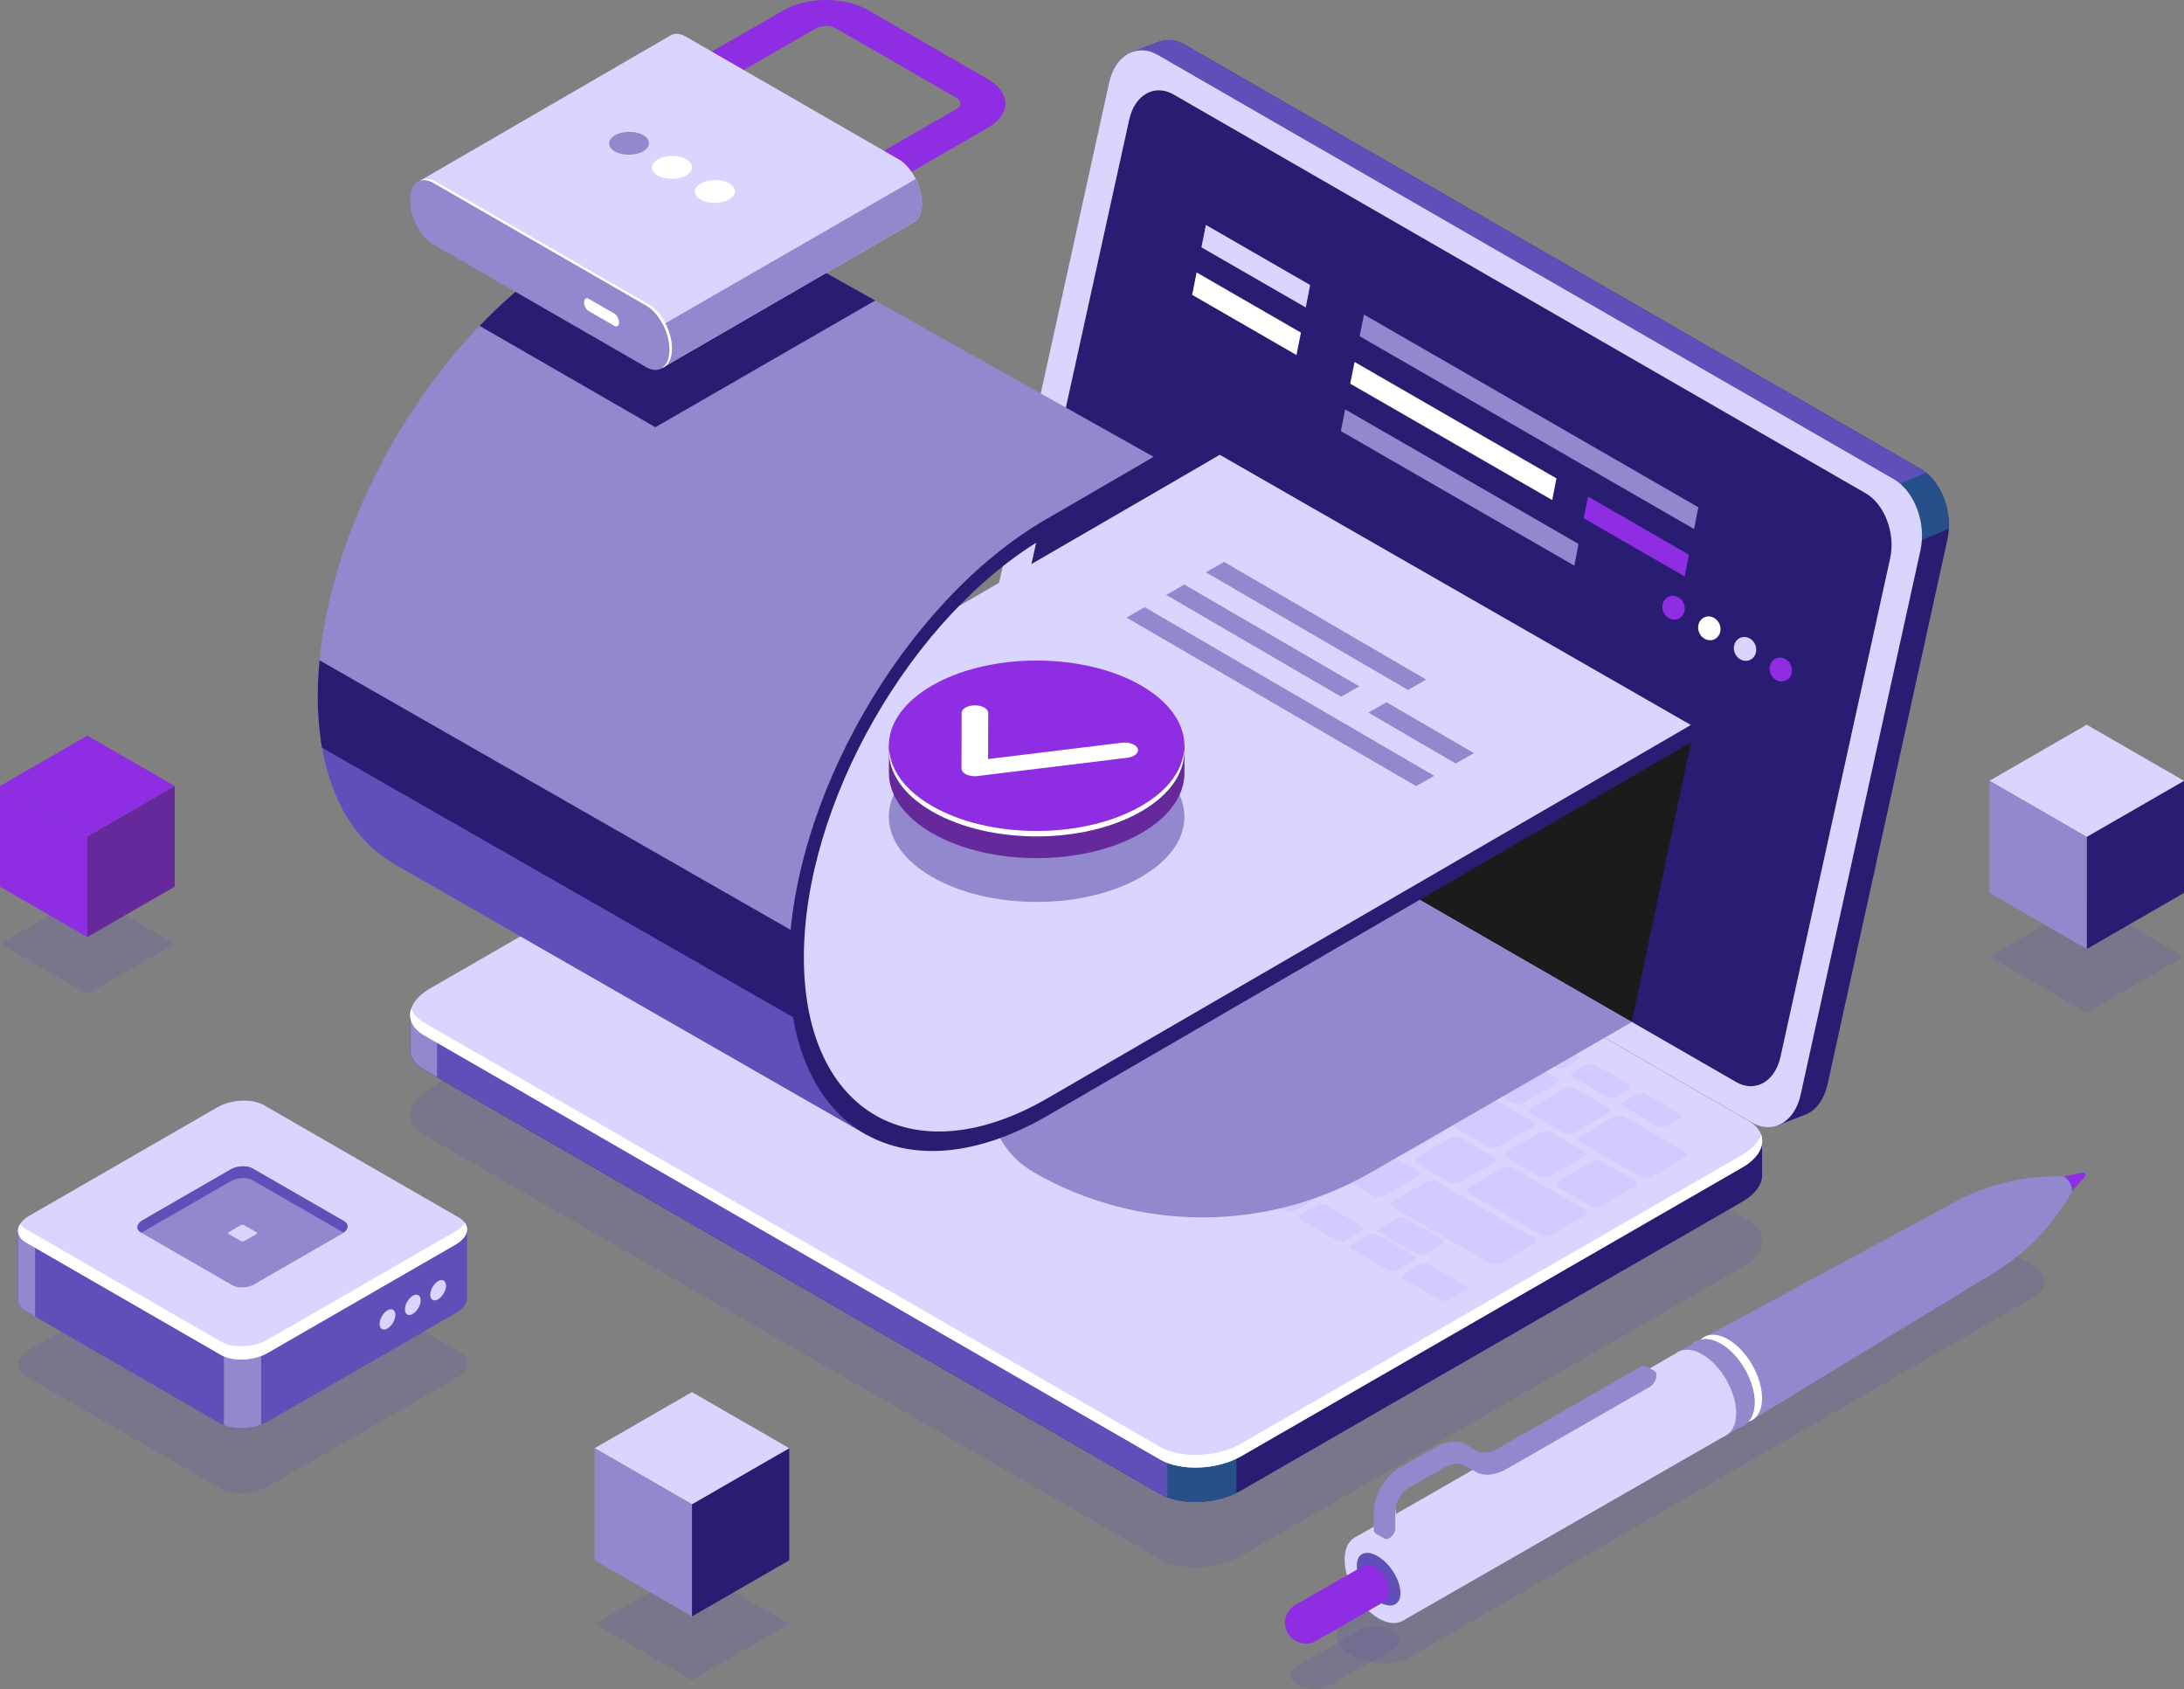 <svg width="569" height="440" viewBox="0 0 569 440" fill="none" xmlns="http://www.w3.org/2000/svg">
<rect x="0" y="0" width="569" height="440" fill="#808080" stroke="none"/>
<g clip-path="url(#clip0_361_25001)">
<path d="M302.237 406.136L110.509 295.65C105.086 292.53 105.764 287.068 112.03 283.454L242.571 208.25C248.837 204.636 258.31 204.257 263.733 207.376L455.46 317.862C460.883 320.981 460.205 326.444 453.939 330.058L323.398 405.262C317.133 408.876 307.659 409.255 302.237 406.136Z" fill="#5E50B8" fill-opacity="0.2"/>
<path d="M500.356 122.121L308.629 11.618C306.397 10.331 304.132 10.133 302.131 10.826L301.784 10.941C301.751 10.941 301.735 10.958 301.702 10.975L294.775 13.615L300.991 16.651C300.958 16.767 300.925 16.866 300.908 16.982L269.678 158.873C268.108 165.97 271.249 174.271 276.671 177.39L463.787 285.22L463.125 293.141L470.697 290.203C473.243 289.015 475.277 286.325 476.12 282.497L507.35 140.605C508.92 133.508 505.779 125.208 500.356 122.088V122.121Z" fill="#281D73"/>
<path d="M500.358 122.121L308.63 11.618C306.398 10.331 304.133 10.133 302.133 10.826L301.785 10.941C301.752 10.941 301.736 10.958 301.703 10.975L294.776 13.615L300.992 16.651C300.959 16.767 300.926 16.866 300.909 16.982L280.326 110.503L374.132 183.463L506.408 129.746C505.135 126.462 503.019 123.656 500.358 122.121Z" fill="#5E50B8"/>
<path d="M493.135 143.922L507.733 137.717C507.998 132.073 505.667 126.247 501.815 123.128L478.719 132.832L493.135 143.922Z" fill="#274F89"/>
<path d="M456.467 292.398L264.74 181.912C259.317 178.793 256.192 170.492 257.746 163.395L288.976 21.504C290.547 14.407 296.201 11.173 301.624 14.308L493.352 124.795C498.774 127.914 501.899 136.215 500.345 143.311L469.115 285.203C467.544 292.299 461.89 295.534 456.467 292.398Z" fill="#DAD5FF"/>
<path d="M452.315 281.853L272.011 177.984C267.051 175.129 264.191 167.538 265.613 161.035L294.181 31.191C295.603 24.689 300.794 21.751 305.754 24.606L486.057 128.475C491.017 131.33 493.877 138.922 492.456 145.424L463.887 275.268C462.449 281.771 457.274 284.708 452.315 281.853Z" fill="white"/>
<path d="M452.315 281.853L272.011 177.984C267.051 175.129 264.191 167.538 265.613 161.035L294.181 31.191C295.603 24.689 300.794 21.751 305.754 24.606L486.057 128.475C491.017 131.33 493.877 138.922 492.456 145.424L463.887 275.268C462.449 281.771 457.274 284.708 452.315 281.853Z" fill="#281D73"/>
<path d="M459.111 297.217L432.907 293.768L263.73 196.269C258.307 193.15 248.834 193.53 242.568 197.144L122.691 266.208L106.836 264.113V273.09C106.737 275.169 107.91 277.166 110.473 278.635L302.201 389.122C307.623 392.241 317.097 391.861 323.362 388.247L453.903 313.044C457.425 311.014 459.177 308.39 459.078 305.947V297.234L459.111 297.217Z" fill="#281D73"/>
<path d="M332.01 235.612L319.991 228.681H187.846L122.708 266.192L106.853 264.096V273.074C106.754 275.153 107.928 277.15 110.491 278.619L302.218 389.106C305.078 390.756 309.079 391.416 313.146 391.152L331.993 235.596L332.01 235.612Z" fill="#5E50B8"/>
<path d="M113.88 265.036L106.853 264.112V273.09C106.754 275.169 107.928 277.166 110.491 278.635L113.863 280.582V265.036H113.88Z" fill="#9188CD"/>
<path d="M304.15 390.03C309.292 391.977 316.649 391.548 322.121 388.908V368.89H304.15V390.03Z" fill="#274F89"/>
<path d="M302.237 380.161L110.509 269.674C105.086 266.555 105.764 261.093 112.03 257.479L242.571 182.275C248.837 178.661 258.31 178.281 263.733 181.401L455.46 291.887C460.883 295.006 460.205 300.469 453.939 304.083L323.398 379.303C317.133 382.917 307.659 383.297 302.237 380.178V380.161Z" fill="#DAD5FF"/>
<path d="M453.935 300.798L323.394 376.002C317.128 379.616 307.655 379.995 302.232 376.876L110.505 266.39C108.719 265.366 107.611 264.079 107.132 262.709C106.289 265.267 107.363 267.858 110.505 269.674L302.232 380.161C307.655 383.28 317.128 382.9 323.394 379.286L453.935 304.082C458.151 301.656 459.82 298.389 458.828 295.567C458.217 297.432 456.58 299.28 453.935 300.798Z" fill="white"/>
<path d="M192.046 233.088L183.366 228.087C182.672 227.691 182.755 226.982 183.565 226.52L193.798 220.612C194.608 220.149 195.815 220.1 196.51 220.496L205.189 225.496C205.884 225.892 205.801 226.602 204.991 227.064L194.757 232.972C193.947 233.434 192.74 233.484 192.046 233.088Z" fill="#D2CBFF"/>
<path d="M205.452 240.811L196.773 235.811C196.078 235.414 196.161 234.705 196.971 234.243L207.205 228.335C208.015 227.873 209.222 227.823 209.916 228.219L218.596 233.22C219.29 233.616 219.207 234.325 218.397 234.787L208.164 240.695C207.353 241.157 206.147 241.207 205.452 240.811Z" fill="#D2CBFF"/>
<path d="M218.845 248.534L210.165 243.533C209.471 243.137 209.553 242.427 210.364 241.965L220.597 236.057C221.407 235.595 222.614 235.546 223.309 235.942L231.988 240.942C232.683 241.338 232.6 242.048 231.79 242.51L221.556 248.418C220.746 248.88 219.539 248.93 218.845 248.534Z" fill="#D2CBFF"/>
<path d="M237.362 242.164L228.683 237.163C227.988 236.767 228.071 236.058 228.881 235.596L237.478 230.645C238.288 230.183 239.495 230.133 240.189 230.529L248.869 235.53C249.563 235.926 249.481 236.635 248.671 237.097L240.074 242.048C239.264 242.51 238.057 242.56 237.362 242.164Z" fill="#D2CBFF"/>
<path d="M250.769 249.87L242.089 244.87C241.395 244.474 241.477 243.764 242.287 243.302L250.884 238.351C251.694 237.889 252.901 237.84 253.596 238.236L262.275 243.236C262.97 243.632 262.887 244.342 262.077 244.804L253.48 249.755C252.67 250.217 251.463 250.266 250.769 249.87Z" fill="#D2CBFF"/>
<path d="M264.161 257.594L255.482 252.594C254.787 252.198 254.87 251.488 255.68 251.026L264.277 246.075C265.087 245.613 266.294 245.564 266.988 245.96L275.668 250.96C276.362 251.356 276.28 252.066 275.469 252.528L266.873 257.479C266.062 257.941 264.856 257.99 264.161 257.594Z" fill="#D2CBFF"/>
<path d="M277.554 265.317L268.874 260.317C268.18 259.921 268.262 259.211 269.073 258.749L277.669 253.798C278.48 253.336 279.686 253.286 280.381 253.683L289.06 258.683C289.755 259.079 289.672 259.789 288.862 260.251L280.265 265.202C279.455 265.664 278.248 265.713 277.554 265.317Z" fill="#D2CBFF"/>
<path d="M290.96 273.041L282.28 268.04C281.586 267.644 281.669 266.935 282.479 266.473L291.076 261.522C291.886 261.06 293.093 261.01 293.787 261.406L302.467 266.407C303.161 266.803 303.078 267.512 302.268 267.974L293.671 272.925C292.861 273.387 291.654 273.437 290.96 273.041Z" fill="#D2CBFF"/>
<path d="M304.349 280.764L295.669 275.764C294.975 275.368 295.057 274.658 295.868 274.196L304.464 269.245C305.275 268.783 306.481 268.734 307.176 269.13L315.855 274.13C316.55 274.526 316.467 275.236 315.657 275.698L307.06 280.649C306.25 281.111 305.043 281.16 304.349 280.764Z" fill="#D2CBFF"/>
<path d="M317.741 288.471L309.062 283.471C308.367 283.075 308.45 282.365 309.26 281.903L317.857 276.952C318.667 276.49 319.874 276.441 320.568 276.837L329.248 281.837C329.942 282.233 329.86 282.943 329.05 283.405L320.453 288.356C319.643 288.818 318.436 288.867 317.741 288.471Z" fill="#D2CBFF"/>
<path d="M331.151 296.194L322.472 291.194C321.777 290.798 321.86 290.088 322.67 289.626L331.267 284.675C332.077 284.213 333.284 284.163 333.978 284.559L342.658 289.56C343.352 289.956 343.27 290.666 342.46 291.128L333.863 296.079C333.053 296.541 331.846 296.59 331.151 296.194Z" fill="#D2CBFF"/>
<path d="M344.54 303.918L335.861 298.917C335.166 298.521 335.249 297.812 336.059 297.35L344.656 292.399C345.466 291.937 346.673 291.887 347.367 292.283L356.047 297.284C356.741 297.68 356.658 298.389 355.848 298.851L347.251 303.802C346.441 304.264 345.234 304.314 344.54 303.918Z" fill="#D2CBFF"/>
<path d="M357.935 311.641L349.255 306.641C348.561 306.245 348.643 305.535 349.453 305.073L358.05 300.122C358.86 299.66 360.067 299.611 360.762 300.007L369.441 305.007C370.136 305.403 370.053 306.113 369.243 306.575L360.646 311.526C359.836 311.988 358.629 312.037 357.935 311.641Z" fill="#D2CBFF"/>
<path d="M257.101 238.5L248.421 233.499C247.727 233.103 247.809 232.394 248.619 231.932L257.216 226.981C258.026 226.519 259.233 226.469 259.928 226.865L268.607 231.866C269.302 232.262 269.219 232.971 268.409 233.433L259.812 238.384C259.002 238.846 257.795 238.896 257.101 238.5Z" fill="#D2CBFF"/>
<path d="M243.515 230.661L234.835 225.66C234.141 225.264 234.223 224.555 235.034 224.093L243.63 219.142C244.441 218.68 245.647 218.63 246.342 219.026L255.021 224.027C255.716 224.423 255.633 225.132 254.823 225.594L246.226 230.545C245.416 231.007 244.209 231.057 243.515 230.661Z" fill="#D2CBFF"/>
<path d="M229.888 222.822L211.206 212.062C210.512 211.666 210.595 210.957 211.405 210.495L220.002 205.544C220.812 205.082 222.019 205.032 222.713 205.428L241.395 216.188C242.089 216.584 242.006 217.294 241.196 217.756L232.599 222.707C231.789 223.169 230.582 223.218 229.888 222.822Z" fill="#D2CBFF"/>
<path d="M239.413 213.267L224.253 204.537C223.559 204.141 223.641 203.432 224.451 202.97L233.048 198.019C233.859 197.557 235.065 197.507 235.76 197.903L250.92 206.633C251.614 207.029 251.532 207.739 250.722 208.201L242.125 213.152C241.315 213.614 240.108 213.664 239.413 213.267Z" fill="#D2CBFF"/>
<path d="M270.509 246.223L261.829 241.223C261.135 240.827 261.218 240.117 262.028 239.655L270.625 234.704C271.435 234.242 272.642 234.193 273.336 234.589L282.015 239.589C282.71 239.985 282.627 240.695 281.817 241.157L273.22 246.108C272.41 246.57 271.203 246.619 270.509 246.223Z" fill="#D2CBFF"/>
<path d="M283.901 253.947L275.222 248.947C274.527 248.551 274.61 247.841 275.42 247.379L284.017 242.428C284.827 241.966 286.034 241.917 286.728 242.313L295.408 247.313C296.102 247.709 296.02 248.419 295.21 248.881L286.613 253.832C285.803 254.294 284.596 254.344 283.901 253.947Z" fill="#D2CBFF"/>
<path d="M297.292 261.654L288.612 256.654C287.918 256.258 288.001 255.548 288.811 255.086L297.408 250.135C298.218 249.673 299.425 249.623 300.119 250.019L308.799 255.02C309.493 255.416 309.41 256.126 308.6 256.588L300.003 261.538C299.193 262.001 297.986 262.05 297.292 261.654Z" fill="#D2CBFF"/>
<path d="M310.7 269.377L302.021 264.376C301.326 263.98 301.409 263.271 302.219 262.809L310.816 257.858C311.626 257.396 312.833 257.346 313.527 257.742L322.207 262.743C322.901 263.139 322.819 263.848 322.009 264.31L313.412 269.261C312.602 269.723 311.395 269.773 310.7 269.377Z" fill="#D2CBFF"/>
<path d="M324.089 277.101L315.409 272.1C314.715 271.704 314.798 270.995 315.608 270.533L324.205 265.582C325.015 265.12 326.222 265.07 326.916 265.466L335.596 270.467C336.29 270.863 336.207 271.572 335.397 272.034L326.8 276.985C325.99 277.447 324.783 277.497 324.089 277.101Z" fill="#D2CBFF"/>
<path d="M337.485 284.824L328.806 279.824C328.111 279.428 328.194 278.718 329.004 278.256L337.601 273.305C338.411 272.843 339.618 272.794 340.312 273.19L348.992 278.19C349.686 278.586 349.604 279.296 348.794 279.758L340.197 284.709C339.387 285.171 338.18 285.22 337.485 284.824Z" fill="#D2CBFF"/>
<path d="M350.874 292.547L342.194 287.547C341.5 287.151 341.583 286.441 342.393 285.979L350.99 281.028C351.8 280.566 353.007 280.516 353.701 280.913L362.381 285.913C363.075 286.309 362.992 287.019 362.182 287.481L353.585 292.432C352.775 292.894 351.568 292.943 350.874 292.547Z" fill="#D2CBFF"/>
<path d="M364.28 300.27L355.601 295.27C354.906 294.874 354.989 294.164 355.799 293.702L364.396 288.751C365.206 288.289 366.413 288.24 367.107 288.636L375.787 293.636C376.481 294.032 376.399 294.742 375.589 295.204L366.992 300.155C366.182 300.617 364.975 300.666 364.28 300.27Z" fill="#D2CBFF"/>
<path d="M377.671 307.978L368.991 302.977C368.297 302.581 368.38 301.872 369.19 301.41L377.787 296.459C378.597 295.997 379.804 295.947 380.498 296.343L389.178 301.344C389.872 301.74 389.789 302.449 388.979 302.911L380.382 307.862C379.572 308.324 378.365 308.374 377.671 307.978Z" fill="#D2CBFF"/>
<path d="M401.497 321.708L382.568 310.799C381.873 310.403 381.956 309.693 382.766 309.231L391.363 304.28C392.173 303.818 393.38 303.769 394.074 304.165L413.004 315.073C413.698 315.469 413.616 316.179 412.806 316.641L404.209 321.592C403.399 322.054 402.192 322.104 401.497 321.708Z" fill="#D2CBFF"/>
<path d="M427.569 306.673L411.599 297.465C410.904 297.069 410.987 296.359 411.797 295.897L420.394 290.946C421.204 290.484 422.411 290.434 423.105 290.83L439.076 300.039C439.77 300.435 439.688 301.145 438.877 301.607L430.281 306.558C429.47 307.02 428.264 307.069 427.569 306.673Z" fill="#D2CBFF"/>
<path d="M293.968 244.705L285.288 239.705C284.594 239.309 284.677 238.599 285.487 238.137L294.084 233.186C294.894 232.724 296.101 232.675 296.795 233.071L305.474 238.071C306.169 238.467 306.086 239.177 305.276 239.639L296.679 244.59C295.869 245.052 294.662 245.101 293.968 244.705Z" fill="#D2CBFF"/>
<path d="M280.23 236.8L271.55 231.8C270.856 231.404 270.938 230.694 271.748 230.232L280.345 225.281C281.155 224.819 282.362 224.77 283.057 225.166L291.736 230.166C292.431 230.562 292.348 231.272 291.538 231.734L282.941 236.685C282.131 237.147 280.924 237.197 280.23 236.8Z" fill="#D2CBFF"/>
<path d="M266.507 228.88L257.827 223.879C257.133 223.483 257.216 222.774 258.026 222.311L266.623 217.361C267.433 216.898 268.64 216.849 269.334 217.245L278.014 222.245C278.708 222.641 278.625 223.351 277.815 223.813L269.218 228.764C268.408 229.226 267.201 229.276 266.507 228.88Z" fill="#D2CBFF"/>
<path d="M252.771 220.974L244.091 215.974C243.397 215.578 243.479 214.868 244.289 214.406L252.886 209.455C253.696 208.993 254.903 208.944 255.598 209.34L264.277 214.34C264.972 214.736 264.889 215.446 264.079 215.908L255.482 220.859C254.672 221.321 253.465 221.37 252.771 220.974Z" fill="#D2CBFF"/>
<path d="M307.362 252.429L298.683 247.429C297.988 247.032 298.071 246.323 298.881 245.861L307.478 240.91C308.288 240.448 309.495 240.398 310.189 240.794L318.869 245.795C319.563 246.191 319.481 246.9 318.671 247.363L310.074 252.313C309.264 252.775 308.057 252.825 307.362 252.429Z" fill="#D2CBFF"/>
<path d="M320.751 260.152L312.071 255.151C311.377 254.755 311.46 254.045 312.27 253.583L320.867 248.633C321.677 248.17 322.884 248.121 323.578 248.517L332.258 253.517C332.952 253.913 332.869 254.623 332.059 255.085L323.462 260.036C322.652 260.498 321.445 260.548 320.751 260.152Z" fill="#D2CBFF"/>
<path d="M334.161 267.875L325.482 262.875C324.787 262.479 324.87 261.769 325.68 261.307L334.277 256.356C335.087 255.894 336.294 255.845 336.988 256.241L345.668 261.241C346.362 261.637 346.28 262.347 345.469 262.809L336.873 267.76C336.062 268.222 334.856 268.271 334.161 267.875Z" fill="#D2CBFF"/>
<path d="M347.554 275.598L338.874 270.598C338.18 270.202 338.262 269.492 339.073 269.03L347.669 264.079C348.48 263.617 349.686 263.568 350.381 263.964L359.06 268.964C359.755 269.36 359.672 270.07 358.862 270.532L350.265 275.483C349.455 275.945 348.248 275.994 347.554 275.598Z" fill="#D2CBFF"/>
<path d="M360.942 283.305L352.263 278.305C351.569 277.909 351.651 277.199 352.461 276.737L361.058 271.786C361.868 271.324 363.075 271.275 363.769 271.671L372.449 276.671C373.143 277.067 373.061 277.777 372.251 278.239L363.654 283.19C362.844 283.652 361.637 283.701 360.942 283.305Z" fill="#D2CBFF"/>
<path d="M374.333 291.029L365.653 286.028C364.959 285.632 365.042 284.922 365.852 284.46L374.449 279.509C375.259 279.047 376.466 278.998 377.16 279.394L385.84 284.394C386.534 284.79 386.451 285.5 385.641 285.962L377.044 290.913C376.234 291.375 375.027 291.425 374.333 291.029Z" fill="#D2CBFF"/>
<path d="M387.739 298.752L379.06 293.752C378.365 293.356 378.448 292.646 379.258 292.184L387.855 287.233C388.665 286.771 389.872 286.722 390.566 287.118L399.246 292.118C399.94 292.514 399.858 293.224 399.048 293.686L390.451 298.637C389.641 299.099 388.434 299.148 387.739 298.752Z" fill="#D2CBFF"/>
<path d="M401.134 306.476L392.454 301.475C391.76 301.079 391.843 300.37 392.653 299.908L401.25 294.957C402.06 294.495 403.267 294.445 403.961 294.841L412.64 299.842C413.335 300.238 413.252 300.947 412.442 301.409L403.845 306.36C403.035 306.822 401.828 306.872 401.134 306.476Z" fill="#D2CBFF"/>
<path d="M414.524 314.199L405.845 309.199C405.151 308.802 405.233 308.093 406.043 307.631L414.64 302.68C415.45 302.218 416.657 302.168 417.352 302.564L426.031 307.565C426.725 307.961 426.643 308.67 425.833 309.133L417.236 314.083C416.426 314.545 415.219 314.595 414.524 314.199Z" fill="#D2CBFF"/>
<path d="M286.911 225.612L278.232 220.612C277.537 220.216 277.62 219.506 278.43 219.044L287.027 214.093C287.837 213.631 289.044 213.581 289.738 213.977L298.418 218.978C299.112 219.374 299.03 220.084 298.219 220.546L289.623 225.496C288.812 225.959 287.606 226.008 286.911 225.612Z" fill="#D2CBFF"/>
<path d="M273.585 217.937L264.905 212.936C264.211 212.54 264.294 211.831 265.104 211.369L273.701 206.418C274.511 205.956 275.718 205.906 276.412 206.302L285.092 211.303C285.786 211.699 285.703 212.408 284.893 212.87L276.296 217.821C275.486 218.283 274.279 218.333 273.585 217.937Z" fill="#D2CBFF"/>
<path d="M260.243 210.247L251.564 205.247C250.869 204.851 250.952 204.141 251.762 203.679L260.359 198.728C261.169 198.266 262.376 198.217 263.07 198.613L271.75 203.613C272.444 204.009 272.362 204.719 271.551 205.181L262.955 210.132C262.144 210.594 260.938 210.643 260.243 210.247Z" fill="#D2CBFF"/>
<path d="M246.915 202.573L238.236 197.573C237.541 197.177 237.624 196.467 238.434 196.005L247.031 191.054C247.841 190.592 249.048 190.542 249.742 190.938L258.422 195.939C259.116 196.335 259.033 197.044 258.223 197.507L249.626 202.457C248.816 202.92 247.609 202.969 246.915 202.573Z" fill="#D2CBFF"/>
<path d="M260.622 194.668L251.943 189.668C251.248 189.272 251.331 188.562 252.141 188.1L254.985 186.467C255.795 186.004 257.002 185.955 257.696 186.351L266.375 191.351C267.07 191.747 266.987 192.457 266.177 192.919L263.333 194.553C262.523 195.015 261.316 195.065 260.622 194.668Z" fill="#D2CBFF"/>
<path d="M278.017 204.686L269.337 199.685C268.643 199.289 268.725 198.579 269.535 198.117L272.379 196.484C273.189 196.022 274.396 195.972 275.09 196.368L283.77 201.368C284.464 201.765 284.382 202.474 283.572 202.936L280.728 204.57C279.918 205.032 278.711 205.082 278.017 204.686Z" fill="#D2CBFF"/>
<path d="M291.29 212.343L282.611 207.343C281.916 206.947 281.999 206.237 282.809 205.775L285.653 204.141C286.463 203.679 287.669 203.63 288.364 204.026L297.043 209.026C297.738 209.422 297.655 210.132 296.845 210.594L294.001 212.228C293.191 212.69 291.984 212.739 291.29 212.343Z" fill="#D2CBFF"/>
<path d="M304.569 220L295.89 215C295.195 214.604 295.278 213.894 296.088 213.432L298.932 211.799C299.742 211.336 300.949 211.287 301.643 211.683L310.323 216.683C311.017 217.079 310.934 217.789 310.124 218.251L307.281 219.885C306.471 220.347 305.264 220.397 304.569 220Z" fill="#D2CBFF"/>
<path d="M317.841 227.641L309.161 222.641C308.467 222.245 308.55 221.535 309.36 221.073L312.203 219.439C313.013 218.977 314.22 218.928 314.915 219.324L323.594 224.324C324.289 224.72 324.206 225.43 323.396 225.892L320.552 227.526C319.742 227.988 318.535 228.037 317.841 227.641Z" fill="#D2CBFF"/>
<path d="M391.958 270.35L383.278 265.35C382.584 264.954 382.667 264.244 383.477 263.782L386.32 262.148C387.131 261.686 388.337 261.637 389.032 262.033L397.711 267.033C398.406 267.429 398.323 268.139 397.513 268.601L394.669 270.235C393.859 270.697 392.652 270.746 391.958 270.35Z" fill="#D2CBFF"/>
<path d="M405.232 278.008L396.552 273.007C395.858 272.611 395.94 271.902 396.75 271.44L399.594 269.806C400.404 269.344 401.611 269.294 402.305 269.69L410.985 274.691C411.679 275.087 411.597 275.796 410.786 276.258L407.943 277.892C407.133 278.354 405.926 278.404 405.232 278.008Z" fill="#D2CBFF"/>
<path d="M418.509 285.649L409.829 280.649C409.135 280.252 409.218 279.543 410.028 279.081L412.871 277.447C413.681 276.985 414.888 276.935 415.583 277.331L424.262 282.332C424.957 282.728 424.874 283.438 424.064 283.9L421.22 285.533C420.41 285.995 419.203 286.045 418.509 285.649Z" fill="#D2CBFF"/>
<path d="M431.767 293.306L423.087 288.306C422.393 287.91 422.475 287.2 423.285 286.738L426.129 285.104C426.939 284.642 428.146 284.593 428.84 284.989L437.52 289.989C438.214 290.385 438.132 291.095 437.322 291.557L434.478 293.191C433.668 293.653 432.461 293.702 431.767 293.306Z" fill="#D2CBFF"/>
<path d="M300.302 233.335L291.622 228.334C290.928 227.938 291.011 227.229 291.821 226.767L300.418 221.816C301.228 221.354 302.435 221.304 303.129 221.7L311.808 226.7C312.503 227.097 312.42 227.806 311.61 228.268L303.013 233.219C302.203 233.681 300.996 233.731 300.302 233.335Z" fill="#D2CBFF"/>
<path d="M313.708 241.058L305.028 236.058C304.334 235.662 304.417 234.952 305.227 234.49L313.824 229.539C314.634 229.077 315.841 229.028 316.535 229.424L325.215 234.424C325.909 234.82 325.826 235.53 325.016 235.992L316.419 240.943C315.609 241.405 314.402 241.454 313.708 241.058Z" fill="#D2CBFF"/>
<path d="M327.101 248.78L318.421 243.78C317.727 243.384 317.809 242.674 318.619 242.212L327.216 237.261C328.026 236.799 329.233 236.75 329.928 237.146L338.607 242.146C339.302 242.542 339.219 243.252 338.409 243.714L329.812 248.665C329.002 249.127 327.795 249.177 327.101 248.78Z" fill="#D2CBFF"/>
<path d="M340.489 256.489L331.81 251.489C331.115 251.093 331.198 250.383 332.008 249.921L340.605 244.97C341.415 244.508 342.622 244.458 343.316 244.854L351.996 249.855C352.69 250.251 352.608 250.961 351.798 251.423L343.201 256.373C342.391 256.836 341.184 256.885 340.489 256.489Z" fill="#D2CBFF"/>
<path d="M353.899 264.211L345.22 259.211C344.526 258.815 344.608 258.105 345.418 257.643L354.015 252.692C354.825 252.23 356.032 252.181 356.727 252.577L365.406 257.577C366.1 257.973 366.018 258.683 365.208 259.145L356.611 264.096C355.801 264.558 354.594 264.607 353.899 264.211Z" fill="#D2CBFF"/>
<path d="M367.29 271.935L358.611 266.934C357.916 266.538 357.999 265.829 358.809 265.367L367.406 260.416C368.216 259.954 369.423 259.904 370.117 260.3L378.797 265.301C379.491 265.697 379.408 266.406 378.598 266.868L370.001 271.819C369.191 272.281 367.984 272.331 367.29 271.935Z" fill="#D2CBFF"/>
<path d="M380.681 279.659L372.001 274.658C371.307 274.262 371.389 273.553 372.2 273.091L380.796 268.14C381.607 267.678 382.813 267.628 383.508 268.024L392.187 273.025C392.882 273.421 392.799 274.13 391.989 274.592L383.392 279.543C382.582 280.005 381.375 280.055 380.681 279.659Z" fill="#D2CBFF"/>
<path d="M394.073 287.382L385.394 282.381C384.699 281.985 384.782 281.275 385.592 280.813L394.189 275.863C394.999 275.4 396.206 275.351 396.9 275.747L405.58 280.747C406.274 281.143 406.192 281.853 405.382 282.315L396.785 287.266C395.975 287.728 394.768 287.778 394.073 287.382Z" fill="#D2CBFF"/>
<path d="M407.482 295.105L398.802 290.105C398.108 289.709 398.19 288.999 399 288.537L407.597 283.586C408.407 283.124 409.614 283.075 410.309 283.471L418.988 288.471C419.682 288.867 419.6 289.577 418.79 290.039L410.193 294.99C409.383 295.452 408.176 295.501 407.482 295.105Z" fill="#D2CBFF"/>
<path d="M223.724 234.292L198.181 219.572C197.486 219.176 197.569 218.466 198.379 218.004L206.976 213.053C207.786 212.591 208.993 212.541 209.687 212.937L235.23 227.658C235.925 228.054 235.842 228.764 235.032 229.226L226.435 234.177C225.625 234.639 224.418 234.688 223.724 234.292Z" fill="#D2CBFF"/>
<path d="M388.286 329.134L362.743 314.414C362.049 314.018 362.132 313.308 362.942 312.846L371.539 307.895C372.349 307.433 373.556 307.384 374.25 307.78L399.793 322.5C400.487 322.896 400.404 323.606 399.594 324.068L390.997 329.019C390.187 329.481 388.98 329.531 388.286 329.134Z" fill="#D2CBFF"/>
<path d="M334.724 315.321L326.044 310.321C325.35 309.925 325.432 309.215 326.242 308.753L336.476 302.845C337.286 302.383 338.493 302.333 339.187 302.729L347.867 307.73C348.561 308.126 348.479 308.835 347.669 309.298L337.435 315.206C336.625 315.668 335.418 315.717 334.724 315.321Z" fill="#D2CBFF"/>
<path d="M237.442 259.244L223.571 251.257C222.877 250.861 222.96 250.151 223.77 249.689L234.003 243.781C234.814 243.319 236.02 243.269 236.715 243.665L250.586 251.653C251.28 252.049 251.197 252.759 250.387 253.221L240.154 259.129C239.343 259.591 238.137 259.64 237.442 259.244Z" fill="#D2CBFF"/>
<path d="M321.807 307.878L307.937 299.891C307.242 299.495 307.325 298.785 308.135 298.323L318.369 292.415C319.179 291.953 320.386 291.904 321.08 292.3L334.951 300.287C335.645 300.683 335.563 301.393 334.752 301.855L324.519 307.763C323.709 308.225 322.502 308.275 321.807 307.878Z" fill="#D2CBFF"/>
<path d="M256.77 270.384L242.9 262.396C242.205 262 242.288 261.291 243.098 260.829L253.332 254.921C254.142 254.459 255.349 254.409 256.043 254.805L269.914 262.793C270.608 263.189 270.525 263.898 269.715 264.36L259.482 270.268C258.672 270.73 257.465 270.78 256.77 270.384Z" fill="#D2CBFF"/>
<path d="M256.14 254.871L316.451 289.626C317.195 290.055 317.195 290.765 316.451 291.194L306.002 297.218C305.258 297.647 304.035 297.647 303.291 297.218L242.98 262.462L256.124 254.888L256.14 254.871Z" fill="#D2CBFF"/>
<path d="M372.166 329.316L381.821 334.877C382.4 335.207 382.317 335.785 381.656 336.164L377.473 338.574C376.812 338.953 375.82 339.003 375.241 338.673L365.586 333.111C365.008 332.781 365.09 332.204 365.751 331.824L369.934 329.415C370.596 329.035 371.587 328.986 372.166 329.316Z" fill="#D2CBFF"/>
<path d="M358.66 321.526L368.315 327.088C368.894 327.418 368.811 327.995 368.15 328.375L363.967 330.784C363.306 331.164 362.314 331.213 361.735 330.883L352.08 325.322C351.502 324.992 351.584 324.414 352.246 324.035L356.428 321.625C357.09 321.246 358.082 321.196 358.66 321.526Z" fill="#D2CBFF"/>
<path d="M345.254 313.803L354.909 319.365C355.488 319.695 355.405 320.273 354.744 320.652L350.561 323.062C349.9 323.441 348.908 323.491 348.329 323.161L338.674 317.599C338.095 317.269 338.178 316.691 338.839 316.312L343.022 313.903C343.683 313.523 344.675 313.473 345.254 313.803Z" fill="#D2CBFF"/>
<path d="M366.051 317.269L375.706 322.83C376.285 323.16 376.202 323.738 375.541 324.118L371.358 326.527C370.697 326.907 369.705 326.956 369.126 326.626L359.471 321.064C358.892 320.734 358.975 320.157 359.636 319.777L363.819 317.368C364.48 316.988 365.472 316.939 366.051 317.269Z" fill="#D2CBFF"/>
<path d="M441.355 137.799L354.229 87.581L355.353 81.936L442.479 132.138L441.355 137.799Z" fill="#9188CD"/>
<path d="M410.157 147.338L349.334 112.286L350.458 106.642L411.265 141.694L410.157 147.338Z" fill="#9188CD"/>
<path d="M404.402 130.257L351.779 99.941L352.904 94.281L405.51 124.613L404.402 130.257Z" fill="white"/>
<path d="M438.907 150.16L412.604 134.994L413.728 129.333L440.031 144.5L438.907 150.16Z" fill="#8E2DE2"/>
<path d="M440.543 193.382L425.151 266.226L369.883 234.392L381.952 210.71L440.543 193.382Z" fill="#1B1B1B"/>
<path d="M269.317 305.353C253.941 296.491 253.941 274.344 269.317 265.482L346.59 220.94L425.152 266.224L357.253 305.353C330.041 321.03 296.513 321.03 269.3 305.353H269.317Z" fill="#9188CD"/>
<path d="M340.189 80.089L313.01 64.427L314.167 58.585L341.347 74.247L340.189 80.089Z" fill="#DAD5FF"/>
<path d="M337.775 92.482L310.596 76.804L311.753 70.962L338.932 86.64L337.775 92.482Z" fill="white"/>
<path d="M103.066 225.216C90.634 218.318 82.863 203.217 82.797 181.582C82.665 138.774 112.721 86.426 149.787 64.907L176.537 49.377L177.826 50.104L300.564 119.003L269.466 139.17L257.794 147.702L241.725 164.469L239.145 166.828L222.034 192.689L215.768 208.878L211.123 221.75L207.304 248.765L207.039 251.092L208.428 262.479L212.379 276.573L217.951 286.128L226.052 295.716L103.066 225.216Z" fill="#9188CD"/>
<path d="M317.806 118.475V123.013L236.383 170.212C237.755 167.06 240.367 164.436 243.029 161.812L317.806 118.475Z" fill="#DAD5FF"/>
<path d="M440.529 188.843L317.808 118.475L243.494 163L234.187 173.809L220.233 198.316L211.454 222.806L208.594 241.95L208.23 261.06L220.217 288.405L235.807 297.482L251.827 298.324L271.054 290.353L423.021 201.122L440.529 188.843Z" fill="#DAD5FF"/>
<path d="M103.048 225.232C92.632 219.456 85.523 207.92 83.424 191.648L208.608 263.271L212.328 276.589L217.899 286.144L226 295.732L103.015 225.232H103.048Z" fill="#5E50B8"/>
<path d="M83.903 194.767C83.193 190.69 82.796 186.301 82.779 181.597C82.779 178.445 82.945 175.244 83.242 171.993L208.03 243.384L207.269 248.748L207.005 251.075L208.393 262.461L209.567 266.653L83.903 194.767Z" fill="#281D73"/>
<path d="M440.544 193.381V188.843L272.987 286.028C238.071 306.294 209.568 289.989 209.436 249.672C209.304 209.356 237.608 160.078 272.524 139.813L300.564 123.541V119.002L272.508 135.274C235.425 156.794 205.386 209.141 205.518 251.95C205.65 294.758 235.921 312.086 273.004 290.566L440.561 193.381H440.544Z" fill="#281D73"/>
<path d="M373.664 202.078L298.226 158.164L293.498 160.871L368.936 204.768L373.664 202.078Z" fill="#9188CD"/>
<path d="M371.564 177.01L318.908 146.364L314.18 149.071L366.836 179.717L371.564 177.01Z" fill="#9188CD"/>
<path d="M354.124 178.776L308.577 152.272L303.832 154.962L349.396 181.483L354.124 178.776Z" fill="#9188CD"/>
<path d="M384.012 196.17L361.23 182.918L356.502 185.624L379.267 198.876L384.012 196.17Z" fill="#9188CD"/>
<path d="M367.237 431.7L530 337.832C533.951 335.554 533.455 331.594 528.892 328.953C524.329 326.329 517.452 326.049 513.5 328.31L350.738 422.178C346.786 424.455 347.282 428.416 351.845 431.057C356.408 433.681 363.302 433.961 367.237 431.7Z" fill="#5E50B8" fill-opacity="0.2"/>
<path d="M543.291 305.733C543.159 305.502 542.894 305.37 542.63 305.436L533.967 307.218L537.306 313.027L543.208 306.459C543.39 306.261 543.423 305.964 543.291 305.733Z" fill="#8E2DE2"/>
<path d="M539.834 309.974C539.834 308.736 538.957 307.218 537.883 306.591C537.387 306.294 536.94 306.261 536.593 306.426C526.608 306.244 516.754 308.769 508.091 313.737L507.463 314.1L518.027 332.451L521.218 330.388C527.98 326.015 533.683 320.206 537.965 313.39L539.338 311.195C539.652 310.981 539.834 310.568 539.85 309.991L539.834 309.974Z" fill="#9188CD"/>
<path d="M520.225 327.599C520.225 322.83 516.885 317.021 512.752 314.628C508.619 312.235 505.263 314.166 505.246 318.935C505.23 323.704 508.586 329.513 512.719 331.906C516.852 334.299 520.208 332.368 520.225 327.599Z" fill="#9188CD"/>
<path d="M453.88 371.447L518.026 332.434L507.462 314.083L441.414 349.762L453.88 371.447Z" fill="#9188CD"/>
<path d="M456.493 365.721C456.493 360.077 452.558 353.228 447.664 350.389C442.771 347.551 438.803 349.845 438.803 355.472C438.803 361.116 442.737 367.965 447.631 370.803C452.525 373.642 456.493 371.348 456.493 365.721Z" fill="#DAD5FF"/>
<path d="M452.844 367.816C452.844 362.172 448.909 355.324 444.016 352.485C439.139 349.663 435.154 351.941 435.154 357.568C435.154 363.212 439.089 370.061 443.983 372.899C448.86 375.721 452.844 373.444 452.844 367.816Z" fill="#DAD5FF"/>
<path d="M437.749 351.876L352.93 400.523L365.408 422.201L450.227 373.555L437.749 351.876Z" fill="#DAD5FF"/>
<path d="M368.014 416.467C368.014 410.823 364.079 403.974 359.186 401.136C354.292 398.297 350.324 400.591 350.324 406.219C350.324 411.863 354.259 418.712 359.153 421.55C364.046 424.389 368.014 422.095 368.014 416.467Z" fill="#DAD5FF"/>
<path d="M364.858 414.635C364.693 411.301 362.031 407.143 358.89 405.327C355.749 403.512 353.335 404.733 353.5 408.067C353.666 411.4 356.327 415.559 359.468 417.374C362.61 419.19 365.023 417.968 364.858 414.635Z" fill="#5E50B8"/>
<path d="M457.138 365.358C457.138 359.714 453.204 352.865 448.31 350.026C446.343 348.888 444.524 348.591 443.053 348.987C444.656 347.336 447.285 347.171 450.244 348.888C455.121 351.71 459.073 358.575 459.073 364.219C459.073 367.586 457.634 369.747 455.452 370.342C456.494 369.269 457.122 367.586 457.122 365.358H457.138Z" fill="white"/>
<path d="M457.142 365.357C457.142 359.713 453.207 352.865 448.313 350.026C445.866 348.607 443.651 348.475 442.047 349.399L437.236 352.155L439.468 356.05C439.832 361.182 443.205 367.057 447.47 369.945L449.702 373.84L454.513 371.084C456.116 370.16 457.108 368.179 457.125 365.374L457.142 365.357Z" fill="#9188CD"/>
<path d="M452.328 368.114C452.328 362.47 448.394 355.622 443.5 352.783C438.623 349.961 434.639 352.238 434.639 357.866C434.639 363.51 438.573 370.359 443.467 373.197C448.361 376.036 452.328 373.742 452.328 368.114Z" fill="#DAD5FF"/>
<path d="M360.855 417.094L355.465 407.737L337.494 418.052C334.915 419.537 334.023 422.837 335.494 425.412C336.982 427.986 340.288 428.877 342.867 427.409L360.838 417.094H360.855Z" fill="#8E2DE2"/>
<path d="M361.977 414.636C361.977 412.21 360.274 409.239 358.174 408.018C356.075 406.797 354.355 407.787 354.355 410.213C354.355 412.639 356.058 415.609 358.158 416.831C360.258 418.052 361.977 417.062 361.977 414.636Z" fill="#8E2DE2"/>
<path d="M382.163 382.01L379.502 380.458C377.964 379.567 375.931 379.765 373.765 381.02L364.523 386.317C362.787 387.324 361.349 389.766 361.349 391.779V396.367C361.349 397.143 360.952 398.017 360.39 398.661L360.721 400.79L358.439 399.453C358.109 399.272 357.91 398.892 357.91 398.331V393.743C357.927 389.551 360.886 384.452 364.523 382.373L373.765 377.075C376.856 375.31 379.75 375.029 381.932 376.283L384.594 377.834C386.131 378.726 388.165 378.528 390.33 377.273L427.562 355.919C428.041 355.638 428.471 355.622 428.785 355.82L431.05 357.14L429.083 357.866C428.802 358.691 428.223 359.483 427.545 359.863L390.314 381.218C387.222 382.983 384.329 383.264 382.147 382.01H382.163Z" fill="#9188CD"/>
<path d="M381.817 381.811C380.279 380.92 378.246 381.118 376.08 382.372L366.839 387.669C365.103 388.676 363.681 391.118 363.664 393.132V397.72C363.664 398.809 362.887 400.129 361.928 400.674C360.986 401.218 360.209 400.773 360.209 399.683V395.096C360.226 390.904 363.185 385.805 366.822 383.725L376.064 378.428C379.155 376.662 382.048 376.381 384.231 377.636L386.892 379.187C388.43 380.078 390.464 379.88 392.629 378.626L429.861 357.271C430.803 356.726 431.58 357.172 431.58 358.261C431.58 359.35 430.803 360.671 429.861 361.215L392.629 382.57C389.538 384.336 386.644 384.616 384.462 383.362L381.8 381.811H381.817Z" fill="#9188CD"/>
<path d="M363.548 393.875V398.462C363.548 398.462 363.531 398.528 363.531 398.561C363.614 398.281 363.664 397.984 363.664 397.72V393.132C363.664 393 363.697 392.868 363.713 392.736C363.614 393.132 363.564 393.511 363.564 393.891L363.548 393.875Z" fill="white"/>
<path d="M346.109 439.193L363.137 429.374C365.187 428.185 364.939 426.123 362.558 424.753C360.194 423.383 356.607 423.234 354.54 424.423L337.512 434.242C335.462 435.43 335.71 437.493 338.09 438.863C340.454 440.232 344.042 440.381 346.109 439.193Z" fill="#5E50B8" fill-opacity="0.2"/>
<path d="M22.749 258.948L0 245.828L22.749 232.725L45.514 245.844L22.749 258.948Z" fill="#5E50B8" fill-opacity="0.2"/>
<path d="M45.513 230.959L22.748 244.079V217.856L45.513 204.736V230.959Z" fill="#66299B"/>
<path d="M22.749 217.855L0 204.736L22.749 191.616L45.514 204.736L22.749 217.855Z" fill="#8E2DE2"/>
<path d="M22.749 244.079L0 230.959V204.736L22.749 217.856V244.079Z" fill="#8E2DE2"/>
<path d="M543.655 263.766L518.311 249.161L543.655 234.556L568.999 249.161L543.655 263.766Z" fill="#5E50B8" fill-opacity="0.2"/>
<path d="M569.001 232.592L543.656 247.197V217.987L569.001 203.382V232.592Z" fill="#281D73"/>
<path d="M543.655 217.986L518.311 203.381L543.655 188.776L568.999 203.381L543.655 217.986Z" fill="#DAD5FF"/>
<path d="M543.655 247.197L518.311 232.592V203.382L543.655 217.987V247.197Z" fill="#9188CD"/>
<path d="M180.272 437.608L154.928 423.003L180.272 408.397L205.616 423.003L180.272 437.608Z" fill="#5E50B8" fill-opacity="0.2"/>
<path d="M205.618 406.434L180.273 421.039V391.829L205.618 377.224V406.434Z" fill="#281D73"/>
<path d="M180.272 391.828L154.928 377.223L180.272 362.618L205.616 377.223L180.272 391.828Z" fill="#DAD5FF"/>
<path d="M180.272 421.039L154.928 406.434V377.224L180.272 391.829V421.039Z" fill="#9188CD"/>
<path d="M270.075 234.936C291.34 234.936 308.579 224.999 308.579 212.74C308.579 200.481 291.34 190.543 270.075 190.543C248.809 190.543 231.57 200.481 231.57 212.74C231.57 224.999 248.809 234.936 270.075 234.936Z" fill="#9188CD"/>
<path d="M308.597 201.32V194.257H306.563C304.728 191.105 301.669 188.134 297.321 185.626C282.277 176.962 257.891 176.962 242.863 185.626C238.515 188.134 235.457 191.105 233.622 194.257H231.588V201.271C231.555 206.964 235.324 212.674 242.863 217.031C257.908 225.695 282.293 225.695 297.321 217.031C304.844 212.691 308.597 207.014 308.597 201.337V201.32Z" fill="#66299B"/>
<path d="M270.075 216.453C291.34 216.453 308.579 206.515 308.579 194.256C308.579 181.998 291.34 172.06 270.075 172.06C248.809 172.06 231.57 181.998 231.57 194.256C231.57 206.515 248.809 216.453 270.075 216.453Z" fill="#8E2DE2"/>
<path d="M297.304 209.95C282.259 218.614 257.873 218.614 242.845 209.95C235.637 205.792 231.917 200.412 231.62 194.966C231.289 200.874 235.009 206.848 242.845 211.37C257.89 220.034 282.276 220.034 297.304 211.37C305.14 206.864 308.843 200.89 308.529 194.966C308.232 200.412 304.512 205.792 297.304 209.95Z" fill="white"/>
<path d="M251.507 201.6C250.862 201.22 250.498 200.725 250.498 200.18L250.531 185.724C250.531 184.618 252.085 183.727 254.003 183.727C255.921 183.727 257.458 184.618 257.458 185.724L257.425 197.721L292.292 193.464C294.16 193.233 296.012 193.926 296.409 194.999C296.806 196.071 295.615 197.144 293.731 197.375L254.681 202.144C253.656 202.276 252.598 202.128 251.771 201.748C251.672 201.699 251.589 201.666 251.507 201.616V201.6Z" fill="white"/>
<path d="M438.659 159.831C437.964 161.333 436.228 161.861 434.773 161.019C433.319 160.177 432.69 158.28 433.385 156.778C434.079 155.276 435.815 154.748 437.27 155.59C438.725 156.431 439.353 158.329 438.659 159.831Z" fill="#8E2DE2"/>
<path d="M447.969 165.194C447.275 166.696 445.539 167.224 444.084 166.382C442.629 165.541 442.001 163.643 442.695 162.141C443.39 160.639 445.126 160.111 446.58 160.953C448.035 161.795 448.663 163.692 447.969 165.194Z" fill="white"/>
<path d="M457.272 170.558C456.577 172.06 454.842 172.588 453.387 171.746C451.932 170.905 451.304 169.007 451.998 167.505C452.692 166.003 454.428 165.475 455.883 166.317C457.338 167.158 457.966 169.056 457.272 170.558Z" fill="#DAD5FF"/>
<path d="M466.582 175.921C465.888 177.423 464.152 177.951 462.697 177.109C461.242 176.268 460.614 174.37 461.309 172.868C462.003 171.366 463.739 170.838 465.194 171.68C466.649 172.522 467.277 174.419 466.582 175.921Z" fill="#8E2DE2"/>
<path d="M177.825 50.103L176.536 49.377L149.786 64.906C141.007 70.006 132.625 76.854 124.938 84.875L170.749 111.279L228.018 78.273L177.825 50.103Z" fill="#281D73"/>
<path d="M226.778 50.896L218.462 46.11L249.097 28.452C250.552 27.61 250.552 26.257 249.097 25.432L217.801 7.394C216.346 6.552 213.998 6.552 212.56 7.394L181.925 25.052L173.609 20.266L204.244 2.608C210.279 -0.874 220.082 -0.874 226.117 2.608L257.413 20.646C263.447 24.128 263.447 29.772 257.413 33.254L226.778 50.912V50.896Z" fill="#8E2DE2"/>
<path d="M240.183 53.008C240.183 48.569 237.489 43.42 234.149 41.506L178.649 9.523C177.161 8.665 175.789 8.599 174.748 9.193L108.469 47.628L172.549 95.833L237.836 58.008C238.034 57.91 238.233 57.81 238.414 57.678C239.506 56.853 240.183 55.236 240.183 53.025V53.008Z" fill="#DAD5FF"/>
<path d="M172.55 95.833L237.837 58.009C238.035 57.91 238.234 57.81 238.415 57.678C239.507 56.853 240.184 55.236 240.184 53.025C240.184 50.813 239.556 48.635 238.564 46.622L164.135 89.513L172.55 95.85V95.833Z" fill="#9188CD"/>
<path d="M168.382 95.652L112.882 63.669C109.542 61.755 106.848 56.606 106.848 52.167C106.848 47.728 109.542 45.698 112.882 47.612L168.382 79.595C171.721 81.509 174.416 86.658 174.416 91.097C174.416 95.537 171.721 97.566 168.382 95.652Z" fill="#9188CD"/>
<path d="M169.045 79.297L113.545 47.315C112.007 46.44 110.619 46.39 109.561 47.034C110.519 46.737 111.66 46.918 112.884 47.612L168.383 79.594C171.723 81.508 174.418 86.657 174.418 91.097C174.418 93.49 173.624 95.173 172.368 95.932C174.004 95.437 175.079 93.589 175.079 90.8C175.079 86.36 172.384 81.211 169.045 79.297Z" fill="white"/>
<path d="M160.066 84.875L153.387 81.03C152.725 80.65 152.18 79.627 152.18 78.736C152.18 77.845 152.725 77.449 153.387 77.828L160.066 81.674C160.727 82.053 161.273 83.076 161.273 83.967C161.273 84.859 160.727 85.255 160.066 84.875Z" fill="white"/>
<path d="M167.59 39.393C169.607 38.205 169.59 36.307 167.54 35.168C165.507 34.03 162.217 34.063 160.2 35.251C158.183 36.439 158.199 38.337 160.249 39.476C162.283 40.614 165.573 40.581 167.59 39.393Z" fill="#9188CD"/>
<path d="M178.765 45.664C180.782 44.476 180.766 42.578 178.716 41.439C176.682 40.301 173.392 40.334 171.375 41.522C169.358 42.71 169.375 44.608 171.425 45.746C173.459 46.885 176.748 46.852 178.765 45.664Z" fill="white"/>
<path d="M189.939 51.951C191.956 50.763 191.94 48.865 189.89 47.726C187.856 46.588 184.566 46.621 182.549 47.809C180.532 48.997 180.549 50.895 182.599 52.034C184.632 53.172 187.922 53.139 189.939 51.951Z" fill="white"/>
<path d="M57.553 387.784L6.798 358.525C3.69 356.726 4.07 353.59 7.674 351.528L56.677 323.275C60.281 321.195 65.72 320.981 68.828 322.779L119.583 352.039C122.691 353.838 122.311 356.973 118.707 359.036L69.704 387.289C66.1 389.369 60.661 389.583 57.553 387.784Z" fill="#5E50B8" fill-opacity="0.2"/>
<path d="M121.666 337.879V320.403H82.401L68.828 312.564C65.72 310.765 60.264 310.996 56.676 313.059L44.013 320.353H4.698V338.308C4.615 339.53 5.293 340.701 6.781 341.56L57.536 370.819C60.644 372.618 66.1 372.387 69.688 370.324L118.69 342.071C120.773 340.883 121.765 339.332 121.649 337.879H121.666Z" fill="#5E50B8"/>
<path d="M63.19 311.36C60.909 311.409 58.545 311.987 56.676 313.06L44.013 320.354H4.698V338.309C4.615 339.53 5.293 340.702 6.781 341.56L57.536 370.82C59.041 371.678 61.074 372.074 63.174 372.024V311.36H63.19Z" fill="#5E50B8"/>
<path d="M9.145 320.337H4.698V338.308C4.615 339.53 5.293 340.701 6.781 341.56L9.145 342.913V320.32V320.337Z" fill="#9188CD"/>
<path d="M58.328 371.199C61.023 372.354 64.908 372.288 68.049 371.083V350.669H58.328V371.199Z" fill="#9188CD"/>
<path d="M57.553 352.914L6.798 323.654C3.69 321.855 4.07 318.72 7.674 316.657L56.677 288.404C60.281 286.325 65.72 286.11 68.828 287.909L119.583 317.168C122.691 318.967 122.311 322.103 118.707 324.166L69.704 352.419C66.1 354.498 60.661 354.713 57.553 352.914Z" fill="#DAD5FF"/>
<path d="M118.707 320.717L69.704 348.97C66.1 351.049 60.661 351.264 57.553 349.465L6.798 320.205C6.104 319.809 5.591 319.331 5.244 318.836C4.17 320.552 4.665 322.417 6.798 323.654L57.553 352.914C60.661 354.713 66.117 354.482 69.704 352.419L118.707 324.166C121.501 322.549 122.344 320.304 121.137 318.539C120.641 319.331 119.831 320.073 118.707 320.733V320.717Z" fill="white"/>
<path d="M103.002 342.5C103.002 343.804 102.077 345.388 100.952 346.048C99.828 346.708 98.902 346.164 98.902 344.86C98.902 343.556 99.828 341.972 100.952 341.312C102.077 340.652 103.002 341.196 103.002 342.5Z" fill="#DAD5FF"/>
<path d="M109.6 338.705C109.6 340.009 108.674 341.593 107.55 342.253C106.426 342.913 105.5 342.368 105.5 341.065C105.5 339.761 106.426 338.177 107.55 337.517C108.674 336.856 109.6 337.401 109.6 338.705Z" fill="#DAD5FF"/>
<path d="M116.196 334.893C116.196 336.196 115.27 337.781 114.146 338.441C113.022 339.101 112.096 338.556 112.096 337.253C112.096 335.949 113.022 334.365 114.146 333.705C115.27 333.044 116.196 333.589 116.196 334.893Z" fill="#DAD5FF"/>
<path d="M60.546 334.777L36.788 321.096C35.334 320.255 35.516 318.786 37.202 317.812L60.132 304.593C61.819 303.62 64.365 303.521 65.82 304.362L89.577 318.043C91.032 318.885 90.85 320.354 89.163 321.327L66.233 334.546C64.547 335.52 62.001 335.619 60.546 334.777Z" fill="#9188CD"/>
<path d="M62.828 323.307L59.538 321.41C59.339 321.294 59.356 321.096 59.587 320.964L62.762 319.132C62.993 319 63.34 318.984 63.555 319.099L66.845 320.997C67.043 321.113 67.027 321.311 66.796 321.443L63.621 323.274C63.39 323.406 63.043 323.423 62.828 323.307Z" fill="#DAD5FF"/>
<path d="M36.788 321.08L36.855 321.113C36.97 321.03 37.069 320.948 37.202 320.882L60.132 307.663C61.819 306.689 64.365 306.59 65.82 307.432L89.511 321.08C90.85 320.123 90.933 318.819 89.577 318.043L65.82 304.362C64.365 303.521 61.819 303.62 60.132 304.593L37.202 317.812C35.516 318.786 35.334 320.255 36.788 321.096V321.08Z" fill="#5E50B8"/>
</g>
<defs>
<clipPath id="clip0_361_25001">
<rect width="569" height="440" fill="white"/>
</clipPath>
</defs>
</svg>
